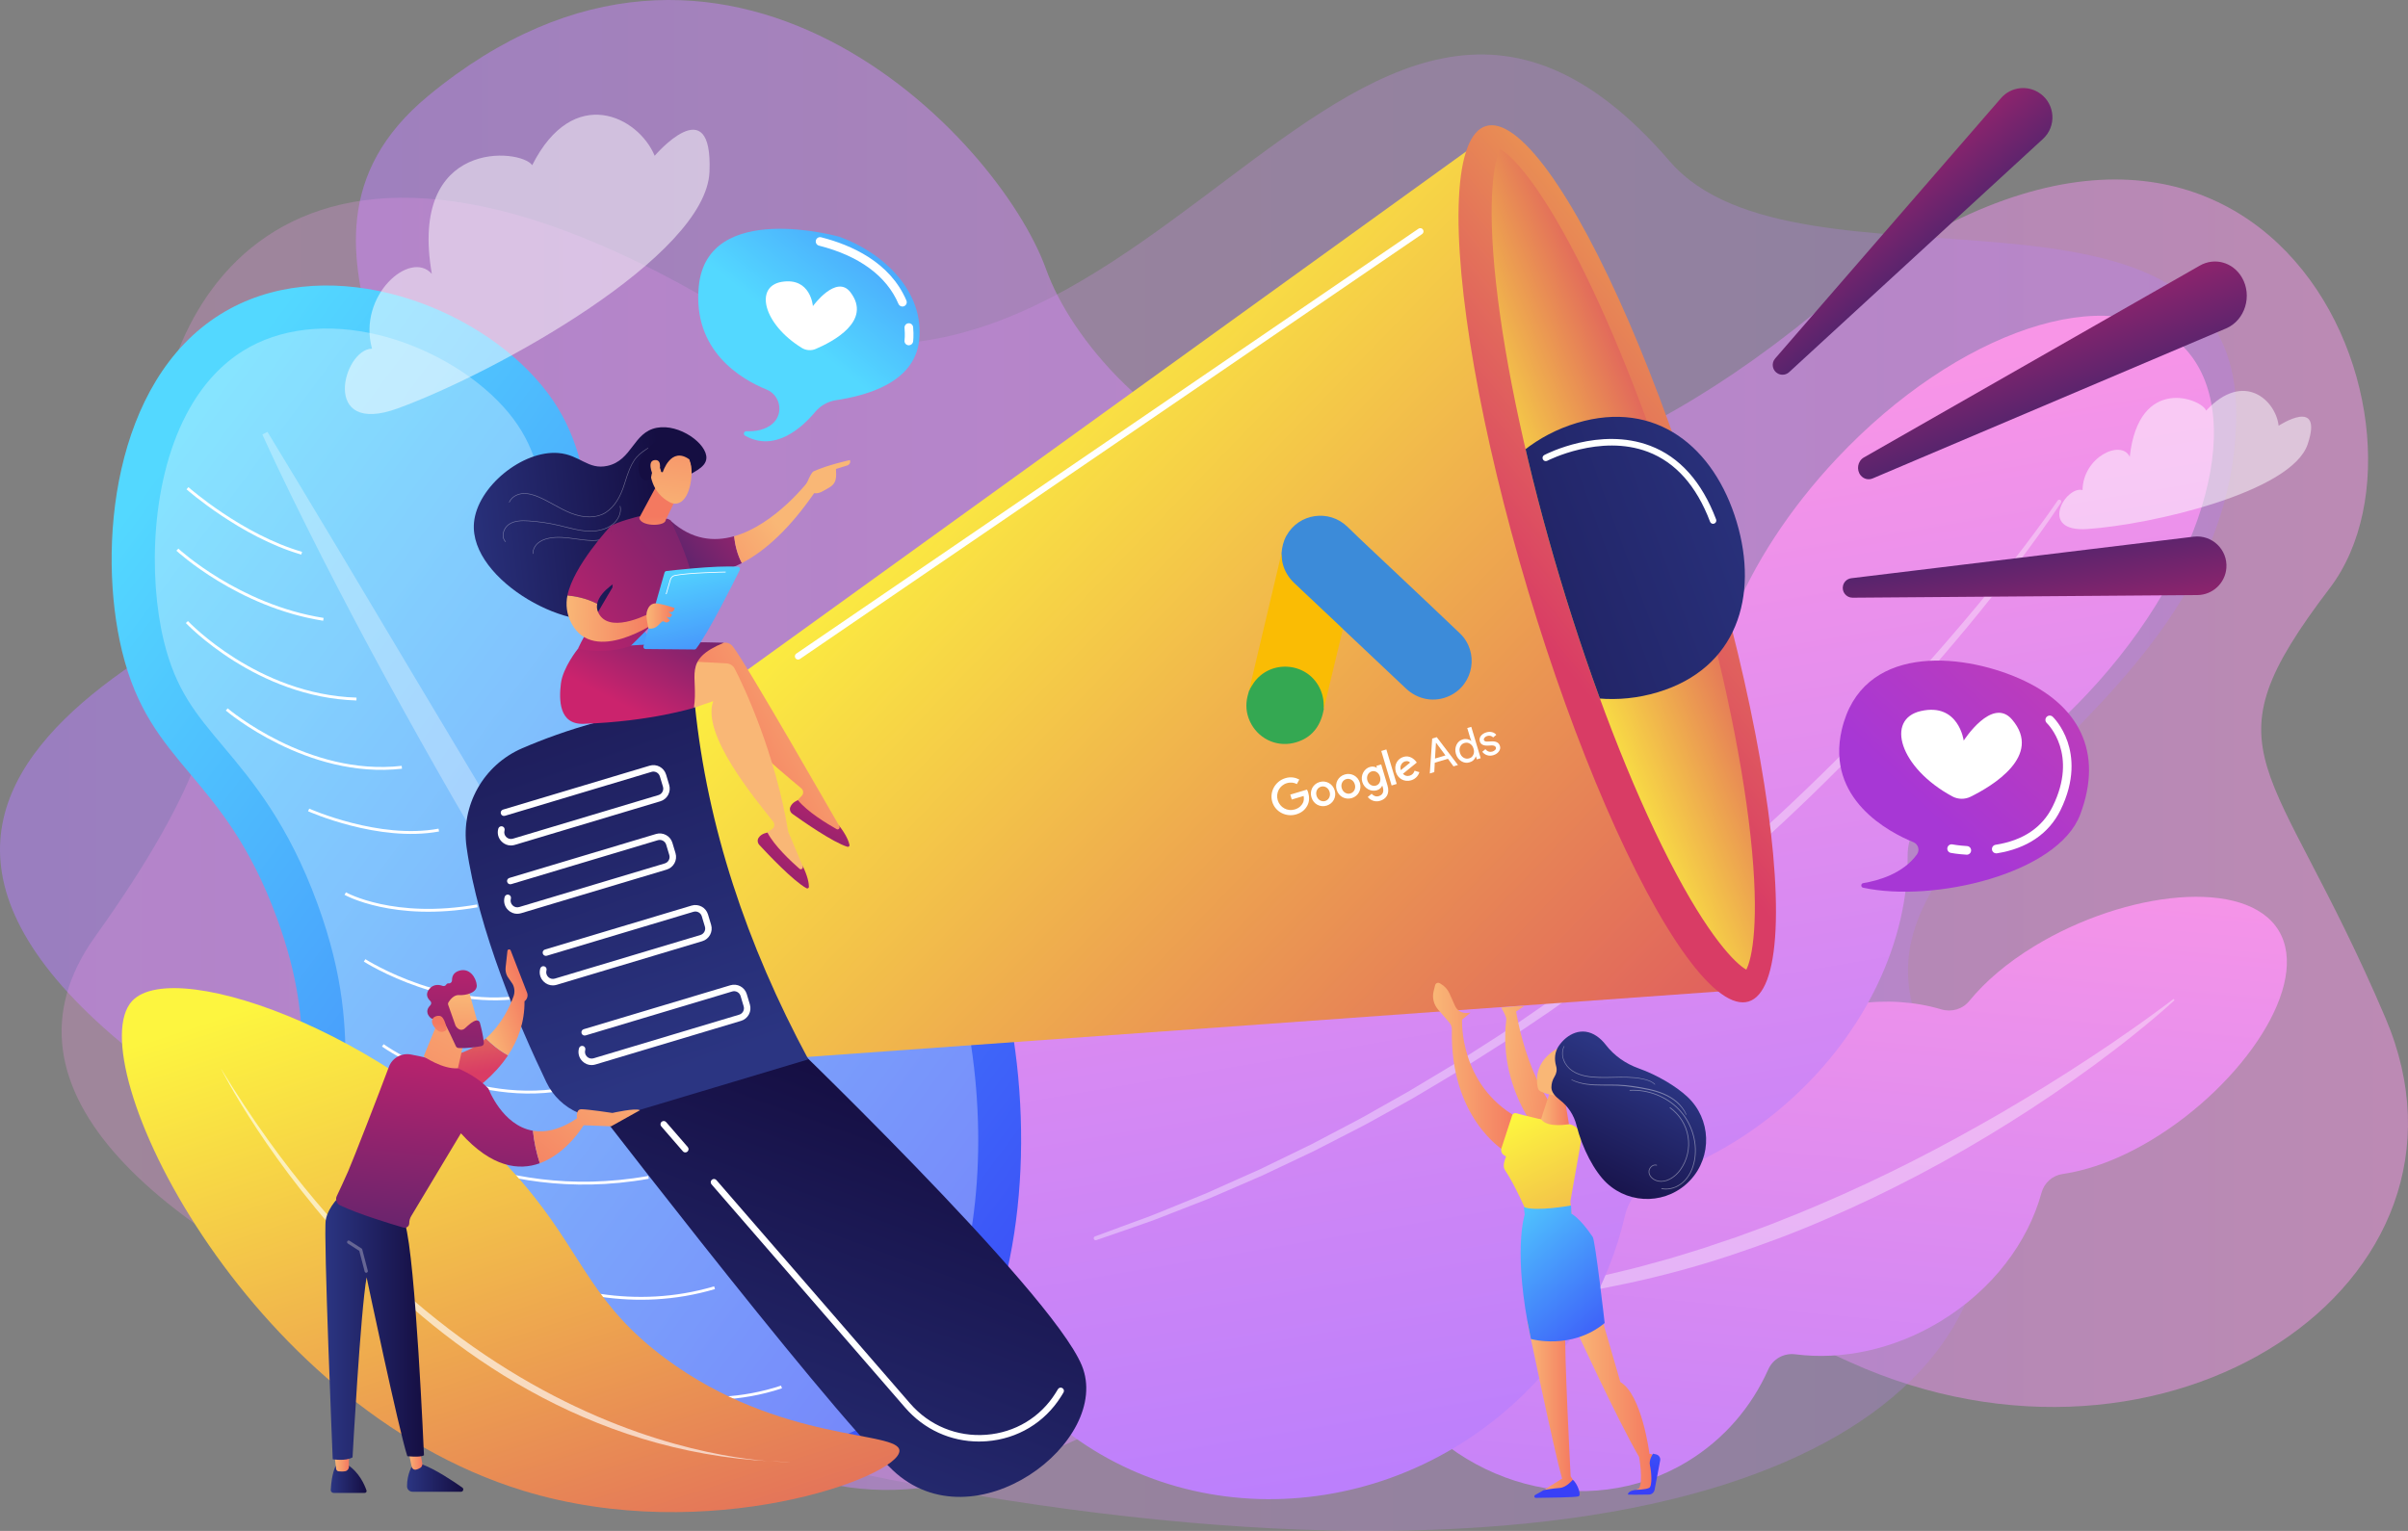 <svg xmlns="http://www.w3.org/2000/svg" xmlns:xlink="http://www.w3.org/1999/xlink" version="1.1" viewBox="0 0 2579.55 1640.5"><rect x="0" y="0" width="2579.55" height="1640.5" fill="#808080" stroke="none"/><defs><style> .cls-1 { fill: #3c8bd9; } .cls-2 { fill: url(#linear-gradient-15); } .cls-3 { fill: url(#linear-gradient-13); } .cls-4 { fill: url(#linear-gradient-28); } .cls-5 { fill: url(#linear-gradient-53); } .cls-6 { fill: url(#linear-gradient-42); } .cls-7 { fill: url(#linear-gradient-46); } .cls-8 { opacity: .39; } .cls-8, .cls-9, .cls-10, .cls-11, .cls-12, .cls-13, .cls-14 { fill: #fff; } .cls-15 { fill: url(#linear-gradient-60); } .cls-9 { opacity: .64; } .cls-16 { fill: url(#linear-gradient-56); } .cls-17 { fill: url(#linear-gradient-43); } .cls-18 { fill: url(#linear-gradient-25); } .cls-19 { fill: url(#linear-gradient-10); } .cls-20 { fill: url(#linear-gradient-12); } .cls-21 { fill: url(#linear-gradient-40); } .cls-22 { fill: url(#linear-gradient-27); } .cls-10 { opacity: .36; } .cls-23 { fill: url(#linear-gradient-37); } .cls-24 { fill: url(#linear-gradient-55); } .cls-25 { fill: url(#linear-gradient-39); } .cls-26 { fill: url(#linear-gradient-52); } .cls-12, .cls-27 { opacity: .5; } .cls-28 { fill: url(#linear-gradient-58); } .cls-29 { fill: url(#linear-gradient-47); } .cls-30 { fill: url(#linear-gradient-26); } .cls-31 { fill: none; } .cls-32 { fill: url(#linear-gradient-4); } .cls-33 { fill: url(#linear-gradient-35); } .cls-34 { fill: url(#linear-gradient-30); } .cls-35 { fill: url(#linear-gradient-44); } .cls-36 { fill: url(#linear-gradient-49); } .cls-37 { fill: url(#linear-gradient-3); } .cls-38 { fill: url(#linear-gradient-34); } .cls-39 { fill: url(#linear-gradient-5); } .cls-40 { fill: #fabc04; } .cls-41 { fill: url(#linear-gradient-38); } .cls-42 { fill: url(#linear-gradient-22); } .cls-43 { fill: url(#linear-gradient-24); } .cls-44 { fill: url(#linear-gradient-54); } .cls-27 { fill: url(#linear-gradient); } .cls-45 { fill: url(#linear-gradient-33); } .cls-46 { fill: url(#linear-gradient-51); } .cls-47 { fill: url(#linear-gradient-8); } .cls-13 { opacity: .3; } .cls-48 { fill: url(#linear-gradient-57); } .cls-49 { fill: url(#linear-gradient-14); } .cls-14 { opacity: .4; } .cls-50 { fill: url(#linear-gradient-29); } .cls-51 { fill: url(#linear-gradient-20); } .cls-52 { fill: url(#linear-gradient-17); } .cls-53 { fill: url(#linear-gradient-50); } .cls-54 { fill: url(#linear-gradient-7); } .cls-55 { fill: url(#linear-gradient-9); } .cls-56 { fill: url(#linear-gradient-59); } .cls-57 { fill: url(#linear-gradient-11); } .cls-58 { fill: #34a852; } .cls-59 { fill: url(#linear-gradient-19); } .cls-60 { fill: url(#linear-gradient-6); } .cls-61 { fill: url(#linear-gradient-36); } .cls-62 { fill: url(#linear-gradient-21); } .cls-63 { fill: url(#linear-gradient-45); } .cls-64 { fill: url(#linear-gradient-48); } .cls-65 { fill: #666694; } .cls-66 { fill: url(#linear-gradient-32); } .cls-67 { fill: url(#linear-gradient-41); } .cls-68 { fill: #e1c025; } .cls-69 { fill: url(#linear-gradient-16); } .cls-70 { fill: url(#linear-gradient-23); } .cls-71 { fill: url(#linear-gradient-31); } .cls-72 { clip-path: url(#clippath); } .cls-73 { fill: url(#linear-gradient-2); opacity: .26; } .cls-74 { fill: url(#linear-gradient-18); } </style><linearGradient id="linear-gradient" x1="0" y1="798.31" x2="2579.55" y2="798.31" gradientUnits="userSpaceOnUse"><stop offset="0" stop-color="#b37cff"></stop><stop offset="1" stop-color="#f895e7"></stop></linearGradient><linearGradient id="linear-gradient-2" x1="-1587.35" y1="849.43" x2="742.19" y2="849.43" gradientTransform="translate(808.2) rotate(-180) scale(1 -1)" xlink:href="#linear-gradient"></linearGradient><linearGradient id="linear-gradient-3" x1="1879.26" y1="1933.13" x2="1978.61" y2="879.23" xlink:href="#linear-gradient"></linearGradient><linearGradient id="linear-gradient-4" x1="1827.22" y1="1685.72" x2="1621.4" y2="465.04" xlink:href="#linear-gradient"></linearGradient><linearGradient id="linear-gradient-5" x1="2831.52" y1="1545.36" x2="2657.5" y2="2963.08" gradientTransform="translate(-2650.13 2303.46) rotate(-60.36)" gradientUnits="userSpaceOnUse"><stop offset="0" stop-color="#53d8ff"></stop><stop offset="1" stop-color="#3840f7"></stop></linearGradient><linearGradient id="linear-gradient-6" x1="937.02" y1="355.23" x2="687.76" y2="42.54" gradientTransform="translate(1786.45) rotate(-180) scale(1 -1)" xlink:href="#linear-gradient-5"></linearGradient><linearGradient id="linear-gradient-7" x1="1681.89" y1="714.21" x2="2055.4" y2="169.72" gradientTransform="translate(495.22 -78.65) rotate(8.14)" gradientUnits="userSpaceOnUse"><stop offset="0" stop-color="#a737d5"></stop><stop offset="1" stop-color="#ef497a"></stop></linearGradient><linearGradient id="linear-gradient-8" x1="1229" y1="1889.2" x2="1586.05" y2="1410.23" gradientTransform="translate(-981.43 258.04) rotate(-16.69)" gradientUnits="userSpaceOnUse"><stop offset="0" stop-color="#2b3582"></stop><stop offset="1" stop-color="#150e42"></stop></linearGradient><linearGradient id="linear-gradient-9" x1="1830.31" y1="730.93" x2="2480.22" y2="1888.43" gradientTransform="translate(-981.43 258.04) rotate(-16.69)" gradientUnits="userSpaceOnUse"><stop offset="0" stop-color="#fdf53f"></stop><stop offset=".66" stop-color="#e57a58"></stop><stop offset="1" stop-color="#d93c65"></stop></linearGradient><linearGradient id="linear-gradient-10" x1="3056.69" y1="879.04" x2="2394.78" y2="1154.84" gradientTransform="translate(-767.73 -506.69)" xlink:href="#linear-gradient-9"></linearGradient><linearGradient id="linear-gradient-11" x1="2389.76" y1="1118.92" x2="2652.41" y2="1095.04" xlink:href="#linear-gradient-9"></linearGradient><clipPath id="clippath"><path class="cls-31" d="M1870.71,1039.04c-11.27-6.2-40.25-34.45-82.66-117.25-40.98-80.02-82.5-187.3-116.91-302.08-34.41-114.78-58.76-227.21-68.55-316.58-10.14-92.48-1.48-132.01,4.52-143.39,11.27,6.2,40.25,34.45,82.66,117.25,40.98,80.02,196.96,152.99,231.37,267.77,34.41,114.78-55.7,261.52-45.9,350.89,10.14,92.48,1.48,132.01-4.52,143.39Z"></path></clipPath><linearGradient id="linear-gradient-12" x1="2721.12" y1="1091.98" x2="2012.8" y2="1132.62" xlink:href="#linear-gradient-8"></linearGradient><linearGradient id="linear-gradient-13" x1="1379.38" y1="1343.6" x2="1353.25" y2="686.11" xlink:href="#linear-gradient-8"></linearGradient><linearGradient id="linear-gradient-14" x1="440.88" y1="1022.4" x2="750.39" y2="1966.81" gradientTransform="matrix(1,0,0,1,0,0)" xlink:href="#linear-gradient-9"></linearGradient><linearGradient id="linear-gradient-15" x1="1687.18" y1="1500.13" x2="1771.38" y2="1500.13" gradientUnits="userSpaceOnUse"><stop offset="0" stop-color="#f9b776"></stop><stop offset="1" stop-color="#f47960"></stop></linearGradient><linearGradient id="linear-gradient-16" x1="1802.91" y1="1311.84" x2="1761.22" y2="1582.87" gradientTransform="matrix(1,0,0,1,0,0)" xlink:href="#linear-gradient-5"></linearGradient><linearGradient id="linear-gradient-17" x1="1714.69" y1="1298.27" x2="1672.99" y2="1569.29" gradientTransform="matrix(1,0,0,1,0,0)" xlink:href="#linear-gradient-5"></linearGradient><linearGradient id="linear-gradient-18" x1="1636.09" y1="1506.39" x2="1684.85" y2="1506.39" xlink:href="#linear-gradient-15"></linearGradient><linearGradient id="linear-gradient-19" x1="1535.12" y1="1142.82" x2="1625.78" y2="1142.82" xlink:href="#linear-gradient-15"></linearGradient><linearGradient id="linear-gradient-20" x1="2521.11" y1="-9665.87" x2="2615.96" y2="-9665.87" gradientTransform="translate(-1853.03 10521.82) rotate(5.61)" xlink:href="#linear-gradient-15"></linearGradient><linearGradient id="linear-gradient-21" x1="1632.39" y1="1194.13" x2="1811.33" y2="1548.55" gradientUnits="userSpaceOnUse"><stop offset="0" stop-color="#fdf53f"></stop><stop offset="1" stop-color="#d93c65"></stop></linearGradient><linearGradient id="linear-gradient-22" x1="1593.05" y1="1286.13" x2="1749.41" y2="1462.47" gradientTransform="matrix(1,0,0,1,0,0)" xlink:href="#linear-gradient-5"></linearGradient><linearGradient id="linear-gradient-23" x1="1650.87" y1="1187.45" x2="1680.71" y2="1187.45" xlink:href="#linear-gradient-15"></linearGradient><linearGradient id="linear-gradient-24" x1="1698.29" y1="1148.9" x2="1915.46" y2="1163.66" xlink:href="#linear-gradient-15"></linearGradient><linearGradient id="linear-gradient-25" x1="1765.05" y1="1145.85" x2="1694.35" y2="1287.26" gradientTransform="matrix(1,0,0,1,0,0)" xlink:href="#linear-gradient-8"></linearGradient><linearGradient id="linear-gradient-26" x1="-646.97" y1="1584.49" x2="-608.54" y2="1584.49" gradientTransform="translate(1001.27)" xlink:href="#linear-gradient-8"></linearGradient><linearGradient id="linear-gradient-27" x1="-643.07" y1="1566.64" x2="-627.49" y2="1566.64" gradientTransform="translate(1001.27)" xlink:href="#linear-gradient-15"></linearGradient><linearGradient id="linear-gradient-28" x1="-565.26" y1="1583.88" x2="-504.97" y2="1583.88" gradientTransform="translate(1001.27)" xlink:href="#linear-gradient-8"></linearGradient><linearGradient id="linear-gradient-29" x1="-564.34" y1="1559.72" x2="-548.84" y2="1559.72" gradientTransform="translate(1001.27)" xlink:href="#linear-gradient-15"></linearGradient><linearGradient id="linear-gradient-30" x1="-652.75" y1="1422.25" x2="-547.1" y2="1422.25" gradientTransform="translate(1001.27)" xlink:href="#linear-gradient-8"></linearGradient><linearGradient id="linear-gradient-31" x1="262.43" y1="1246.86" x2="230.9" y2="1421.19" gradientTransform="translate(-193.52 -117.63) rotate(-18.8)" xlink:href="#linear-gradient-21"></linearGradient><linearGradient id="linear-gradient-32" x1="279.51" y1="1365.98" x2="337.1" y2="1365.98" gradientTransform="translate(-193.52 -117.63) rotate(-18.8)" xlink:href="#linear-gradient-15"></linearGradient><linearGradient id="linear-gradient-33" x1="-513.65" y1="1090.47" x2="-545.17" y2="1389.05" gradientTransform="translate(1001.27)" gradientUnits="userSpaceOnUse"><stop offset="0" stop-color="#cb236d"></stop><stop offset="1" stop-color="#4c246d"></stop></linearGradient><linearGradient id="linear-gradient-34" x1="-330.24" y1="1118.5" x2="-454.69" y2="1273.32" gradientTransform="translate(1001.27)" xlink:href="#linear-gradient-15"></linearGradient><linearGradient id="linear-gradient-35" x1="-306.65" y1="1137.47" x2="-431.1" y2="1292.29" gradientTransform="translate(1001.27)" xlink:href="#linear-gradient-15"></linearGradient><linearGradient id="linear-gradient-36" x1="-470.25" y1="1024.94" x2="-590.77" y2="1246.39" gradientTransform="translate(1001.27)" xlink:href="#linear-gradient-15"></linearGradient><linearGradient id="linear-gradient-37" x1="-900.08" y1="3048.1" x2="-953.35" y2="3118.56" gradientTransform="translate(-529.43 -1943.64) rotate(-35.22)" xlink:href="#linear-gradient-15"></linearGradient><linearGradient id="linear-gradient-38" x1="-380.11" y1="1001.84" x2="-374.16" y2="1221.85" gradientTransform="translate(110.23) rotate(-180) scale(1 -1)" xlink:href="#linear-gradient-33"></linearGradient><linearGradient id="linear-gradient-39" x1="-978.1" y1="3103.9" x2="-935.37" y2="3060.07" gradientTransform="translate(-529.43 -1943.64) rotate(-35.22)" xlink:href="#linear-gradient-15"></linearGradient><linearGradient id="linear-gradient-40" x1="-2899.58" y1="153.44" x2="-2830.78" y2="309.99" gradientTransform="translate(-1614.64 -1027.79) rotate(-150.97) scale(1 -1)" xlink:href="#linear-gradient-33"></linearGradient><linearGradient id="linear-gradient-41" x1="-2907.27" y1="188.09" x2="-2846.05" y2="327.38" gradientTransform="translate(-1614.64 -1027.79) rotate(-150.97) scale(1 -1)" xlink:href="#linear-gradient-15"></linearGradient><linearGradient id="linear-gradient-42" x1="-611.45" y1="1608.98" x2="-792.07" y2="1759.15" gradientTransform="translate(-1099.47 -102.59) rotate(134.23) scale(1 -1)" xlink:href="#linear-gradient-8"></linearGradient><linearGradient id="linear-gradient-43" x1="13761.05" y1="737.57" x2="13603.02" y2="827.78" gradientTransform="translate(-12838.23)" xlink:href="#linear-gradient-15"></linearGradient><linearGradient id="linear-gradient-44" x1="-4929.38" y1="-3513.24" x2="-4941.51" y2="-3327.22" gradientTransform="translate(-5071.5 1805.71) rotate(-153.82) scale(1 -1)" xlink:href="#linear-gradient-33"></linearGradient><linearGradient id="linear-gradient-45" x1="13724.43" y1="768.33" x2="14111.32" y2="526.13" gradientTransform="translate(-12838.23)" xlink:href="#linear-gradient-15"></linearGradient><linearGradient id="linear-gradient-46" x1="-3724.79" y1="-5116.92" x2="-3736.92" y2="-4930.91" gradientTransform="translate(-5206.42 2626.62) rotate(-142.14) scale(1 -1)" xlink:href="#linear-gradient-33"></linearGradient><linearGradient id="linear-gradient-47" x1="665.6" y1="754.65" x2="738.32" y2="615.41" gradientTransform="matrix(1,0,0,1,0,0)" xlink:href="#linear-gradient-33"></linearGradient><linearGradient id="linear-gradient-48" x1="566.91" y1="699.64" x2="840.16" y2="499.73" gradientTransform="matrix(1,0,0,1,0,0)" xlink:href="#linear-gradient-33"></linearGradient><linearGradient id="linear-gradient-49" x1="-8039.74" y1="-27.98" x2="-8032.04" y2="-84.28" gradientTransform="translate(-7310.74 61.79) rotate(-175.89) scale(1 -1)" xlink:href="#linear-gradient-15"></linearGradient><linearGradient id="linear-gradient-50" x1="-9027.95" y1="-2544.56" x2="-8955.49" y2="-2673.52" gradientTransform="translate(-8048.97 -2791.12) rotate(-143.34) scale(1 -1)" xlink:href="#linear-gradient-15"></linearGradient><linearGradient id="linear-gradient-51" x1="-1197.85" y1="-9076.76" x2="-1375.05" y2="-8929.44" gradientTransform="translate(-8048.97 -2791.12) rotate(-143.34) scale(1 -1)" xlink:href="#linear-gradient-8"></linearGradient><linearGradient id="linear-gradient-52" x1="-9012.52" y1="-2535.9" x2="-8940.06" y2="-2664.85" gradientTransform="translate(-8048.97 -2791.12) rotate(-143.34) scale(1 -1)" xlink:href="#linear-gradient-15"></linearGradient><linearGradient id="linear-gradient-53" x1="549.9" y1="676.38" x2="823.15" y2="476.47" gradientTransform="matrix(1,0,0,1,0,0)" xlink:href="#linear-gradient-33"></linearGradient><linearGradient id="linear-gradient-54" x1="11231.23" y1="614.12" x2="11327.59" y2="614.12" gradientTransform="translate(-10618.61 -58.11) rotate(.54)" xlink:href="#linear-gradient-15"></linearGradient><linearGradient id="linear-gradient-55" x1="11069.48" y1="601.49" x2="11122.65" y2="823.03" gradientTransform="translate(-10340.5)" xlink:href="#linear-gradient-5"></linearGradient><linearGradient id="linear-gradient-56" x1="11033.05" y1="660.1" x2="11063.17" y2="660.1" gradientTransform="translate(-10340.5)" xlink:href="#linear-gradient-15"></linearGradient><linearGradient id="linear-gradient-57" x1="-2909.21" y1="200.6" x2="-2840.4" y2="357.15" gradientTransform="translate(-1614.64 -1027.79) rotate(-150.97) scale(1 -1)" xlink:href="#linear-gradient-15"></linearGradient><linearGradient id="linear-gradient-58" x1="2793.15" y1="618.06" x2="2865.22" y2="782.05" gradientTransform="translate(-895.5 362.55) rotate(-16.79)" xlink:href="#linear-gradient-33"></linearGradient><linearGradient id="linear-gradient-59" x1="3277.1" y1="4499.97" x2="3349.16" y2="4663.92" gradientTransform="translate(1875.27 6309.17) rotate(-32.71) scale(1 -1)" xlink:href="#linear-gradient-33"></linearGradient><linearGradient id="linear-gradient-60" x1="1805.36" y1="646.5" x2="1877.43" y2="810.47" gradientTransform="translate(236.14 -667.79) rotate(4.54) scale(1.1 1.18)" xlink:href="#linear-gradient-33"></linearGradient></defs><!-- Generator: Adobe Illustrator 28.7.4, SVG Export Plug-In . SVG Version: 1.2.0 Build 166) --><g><g id="Illustration"><path class="cls-27" d="M458.7,102.73c-200.09,165.37,67.38,377.63-71.18,470.29-138.57,92.66-712.45,273.38-134.53,631.91,577.92,358.52,591.48,511.87,1004.04,284.86,412.56-227.01,385.23-183.59,724.74-30.13,339.51,153.47,694.35-85.3,573.71-368.67-120.65-283.37-197.47-279.84-59.7-460.8,137.77-180.97-77.68-681.74-551.91-294.74-474.23,387.01-771.07,98.07-823.14-46.66-52.07-144.74-345.81-447.4-662.02-186.06Z"></path><path class="cls-73" d="M1788.71,172.81c136.85,159,611.79-17.64,606.79,275.52-5.85,343.26-472.62,444.25-321.48,685.51,151.14,241.26-15.76,511.68-623.12,506.59-607.36-5.09-1584.42-307.88-1349.03-636.74,235.39-328.86,78.56-345.73,67.07-491.07-11.48-145.34,107.6-464.15,578-198.28,470.39,265.86,695.21-544.16,1041.76-141.52Z"></path><g><path class="cls-37" d="M2078.52,1416.01c56.07-33.98,93.95-84.88,108.42-137.84,2.93-10.71,11.66-18.5,22.45-20.1,29.48-4.36,62.11-16.33,96.23-37.01,97.39-59.02,170.11-166.59,135.39-223.89-34.72-57.3-163.73-42.63-261.13,16.38-29.85,18.08-53.25,38.24-70.37,59.14-7.21,8.8-18.87,12.22-30.04,8.9-56.48-16.81-125.22-8.2-186.18,28.74-21.38,12.96-40.11,28.37-55.91,45.43-9.42,10.17-24.77,11.87-36.84,3.93-73.15-48.1-167.4-54.44-243.91-8.32-108.51,65.42-139.95,215.33-69.08,329.08,70.01,112.36,212.54,150.84,319.9,85.78,39.58-23.98,68.89-58.72,86.77-98.73,5.07-11.35,16.69-17.83,29.07-16.24,49.56,6.38,105.04-4.83,155.24-35.25Z"></path><path class="cls-10" d="M2329.45,1071.79c-13.59,12.5-27.77,24.27-42.12,35.83-14.32,11.6-29.04,22.69-43.84,33.66-29.74,21.75-60.2,42.55-91.5,62.04-62.47,39.16-127.86,73.84-195.79,103.04-33.86,14.83-68.63,27.65-103.78,39.33-35.18,11.62-71.06,21.31-107.38,29.16-9.11,1.86-18.19,3.81-27.31,5.6l-27.53,4.63c-9.15,1.64-18.44,2.61-27.69,3.76l-13.87,1.69-6.93.84-6.98.56-27.91,2.07c-4.64.43-9.33.45-13.99.61l-14.01.38-14,.33c-4.67.09-9.36-.16-14.03-.22l-28.04-.85-.06-1.7,27.82-1.57c4.63-.27,9.27-.35,13.88-.78l13.83-1.32,13.81-1.27c4.6-.44,9.22-.73,13.78-1.43l27.44-3.66,6.86-.88,6.81-1.16,13.62-2.31c9.07-1.57,18.17-2.94,27.13-4.99l27-5.51c8.94-2.07,17.85-4.3,26.77-6.45,4.45-1.11,8.93-2.1,13.35-3.3l13.26-3.65,13.26-3.61c4.42-1.2,8.85-2.37,13.21-3.78l26.25-8.09c4.39-1.29,8.7-2.83,13.04-4.3l13-4.4,13.02-4.35,12.89-4.71c8.57-3.2,17.21-6.21,25.72-9.56l25.49-10.16c8.49-3.4,16.87-7.06,25.31-10.57,33.66-14.31,66.77-29.88,99.4-46.41,32.63-16.55,64.69-34.2,96.37-52.55,31.59-18.5,62.78-37.73,93.36-57.94,7.7-4.98,15.25-10.16,22.88-15.26l22.62-15.65c3.77-2.61,7.51-5.26,11.24-7.94,3.74-2.65,7.45-5.35,11.16-8.06,7.45-5.36,14.81-10.87,22.08-16.45l1.1,1.32Z"></path></g><g><path class="cls-32" d="M1740.73,1302.74c4.51-19.45,18.62-35.39,37.56-41.71,48.17-16.08,95.72-43.21,138.2-81.14,83.55-74.58,127.88-173.35,127.06-262.89-.21-22.52,12.34-43.1,32.61-52.92,53.69-26,109.46-67.01,159.82-120.56,129.24-137.42,173.97-305.29,99.89-374.96-74.07-69.67-238.89-14.74-368.14,122.67-51.37,54.62-89.38,114.05-111.89,170.22-8.6,21.47-28.9,35.77-52.01,36.71-77.1,3.13-160.12,36.31-229.6,98.33-19.46,17.37-36.79,36.06-51.92,55.64-13.25,17.15-35.05,25.38-56.35,21.35-111.46-21.06-233.76,9.78-327.87,93.79-156.59,139.78-175.82,373.75-42.96,522.59,132.86,148.84,367.51,156.18,524.09,16.4,63.21-56.42,104.02-128.2,121.49-203.53Z"></path><path class="cls-10" d="M2207.81,538.71c-15.17,23.06-31.42,45.3-48.05,67.27-16.65,21.94-33.74,43.56-51.32,64.76-35.13,42.45-71.88,83.54-110,123.33-38.09,39.82-77.77,78.12-118.73,115-5.12,4.61-10.15,9.32-15.35,13.84l-15.59,13.57c-10.39,9.05-20.74,18.15-31.41,26.87l-15.89,13.22c-5.32,4.38-10.53,8.9-15.97,13.12l-32.37,25.72c-5.35,4.35-10.94,8.38-16.41,12.58l-16.49,12.46c-5.52,4.12-10.98,8.33-16.56,12.38l-16.83,12.01-16.83,12.01-8.41,6c-2.82,1.99-5.7,3.87-8.55,5.81l-34.27,23.13c-5.66,3.93-11.56,7.51-17.35,11.24l-17.44,11.1-17.44,11.09c-5.86,3.62-11.82,7.09-17.72,10.64l-35.52,21.16-36.15,20.07c-6.05,3.29-12,6.77-18.14,9.91l-18.39,9.45-18.38,9.45-9.19,4.72-4.59,2.36-4.66,2.23-37.35,17.71-9.34,4.43-4.67,2.21-4.74,2.06-18.96,8.23-18.97,8.19-9.49,4.09c-3.16,1.37-6.32,2.74-9.55,3.95l-38.5,15.03c-6.43,2.46-12.8,5.1-19.28,7.42l-19.5,6.82-39.03,13.54c-1.1.38-2.3-.2-2.68-1.3-.38-1.09.19-2.27,1.26-2.67l.07-.03,38.66-14.28,19.34-7.09c6.42-2.42,12.74-5.14,19.11-7.69l38.14-15.55c3.2-1.25,6.33-2.66,9.45-4.08l9.4-4.21,18.8-8.41,18.81-8.37,4.7-2.1,4.63-2.25,9.26-4.5,37.04-17.98,4.62-2.26,4.56-2.39,9.11-4.79,18.22-9.58,18.22-9.58c6.08-3.19,11.98-6.7,17.97-10.04l35.86-20.22,35.31-21.17c5.87-3.55,11.79-7.02,17.61-10.65l17.34-11.1,17.34-11.1c5.76-3.73,11.61-7.31,17.24-11.24,45.75-30.35,90.06-62.79,133.62-96.2,86.71-67.36,168.49-141.01,245.22-219.59,38.34-39.32,75.23-80.06,110.7-121.99,17.81-20.9,35.13-42.23,52.02-63.88,4.24-5.4,8.44-10.83,12.57-16.32,4.18-5.45,8.29-10.94,12.37-16.47,8.19-11.01,16.27-22.13,23.97-33.46h0c.65-.97,1.97-1.22,2.93-.57.95.65,1.21,1.94.58,2.9Z"></path></g><g><path class="cls-39" d="M961.37,1560.11c-182.81,122.75-555.78-70.76-624.68-305.99-26.99-92.15,7.05-141.64-40.02-270.29-57.11-156.09-135.61-160.82-166-286.29-26.73-110.36-10.12-288.88,105.45-360.76,107.98-67.16,261.17-15.63,337.15,68.11,79.87,88.02,34.18,167.26,116.31,270.39,81.21,101.98,167.9,77.27,252.89,143.92,187.11,146.7,209.22,613.11,18.88,740.91Z"></path><path class="cls-13" d="M995.91,1453.88c-16.85,29.61-37.11,52.49-60.21,68-57.9,38.88-148.74,40.32-249.22,3.96-146.35-52.97-272.01-170.03-305.59-284.66-9.82-33.52-10.09-60.82-10.41-92.43-.47-46.86-1-99.98-30.55-180.73-31.24-85.39-69.76-131.23-100.7-168.07-29.66-35.3-51.08-60.8-63.78-113.24-16.4-67.72-14.68-174.65,27.86-249.39,15.12-26.57,34.35-47.24,57.16-61.42,38.99-24.25,90.6-30.25,145.33-16.9,51.19,12.49,101.06,41.22,133.39,76.85,31.54,34.76,38.08,67.13,46.36,108.12,9.46,46.84,20.19,99.93,68.04,160.01,55.85,70.14,115.26,89.93,167.67,107.39,34.16,11.38,63.67,21.21,92.83,44.08,63.68,49.93,111.45,153.07,127.79,275.91,16.32,122.7-.86,243.27-45.96,322.52Z"></path><path class="cls-13" d="M286.5,462.76c50.75,83.46,100.72,167.23,150.56,251.01l75.04,125.47,37.59,62.66c12.65,20.81,25.37,41.58,37.86,62.49,12.44,20.94,25.37,41.57,38.13,62.3l19.19,31.07c6.27,10.44,12.81,20.7,19.25,31.03l38.75,61.9c13.3,20.37,26.25,40.98,39.39,61.47,53.01,81.66,107.08,162.56,164.43,241.52l-4.75,3.89c-16.15-18.34-32.11-36.9-48.02-55.53-8.14-9.18-15.53-18.92-23.14-28.49l-22.76-28.81-11.34-14.45c-3.77-4.82-7.54-9.65-11.12-14.61l-21.79-29.53c-14.53-19.69-29.12-39.37-42.91-59.56-13.92-20.11-28.04-40.1-41.8-60.33l-40.4-61.24c-6.71-10.23-13.55-20.37-20.05-30.72l-19.51-31.05c-12.98-20.72-26.13-41.33-38.78-62.25-51.45-83.15-99.81-168.14-146.74-253.85-23.47-42.86-46.2-86.12-68.42-129.64-22.05-43.62-43.89-87.32-64.09-131.9l5.43-2.86Z"></path><path class="cls-11" d="M322.74,594.29c-64.72-18.72-122.36-69.44-122.94-69.95l2.04-2.3c.57.51,57.71,50.78,121.75,69.3l-.85,2.95Z"></path><path class="cls-11" d="M346.17,665.18c-91.6-14.44-156.55-74.44-157.2-75.04l2.1-2.24c.64.6,64.94,59.96,155.58,74.25l-.48,3.03Z"></path><path class="cls-11" d="M381.81,750.61c-107.21-3.28-181.98-82.19-182.72-82.98l2.25-2.09c.74.79,74.67,78.77,180.57,82.01l-.09,3.07Z"></path><path class="cls-11" d="M430.62,823.73c-101.47,11.62-187.88-61.6-188.73-62.34l2-2.33c.85.73,86.27,73.07,186.39,61.61l.35,3.05Z"></path><path class="cls-11" d="M470.33,891.01c-64.7,11.99-139.58-21.37-140.33-21.71l1.26-2.8c.74.34,74.77,33.3,138.51,21.49l.56,3.02Z"></path><path class="cls-11" d="M511.57,972.24c-90.27,15.91-141.99-13.07-142.51-13.37l1.53-2.66c.5.29,51.35,28.71,140.44,13l.53,3.03Z"></path><path class="cls-11" d="M575.94,1066.18c-92.12,24.11-185.26-35.15-186.19-35.75l1.67-2.58c.92.59,92.95,59.13,183.74,35.36l.78,2.97Z"></path><path class="cls-11" d="M624.78,1163.82c-110.95,31.88-214.55-41.63-215.58-42.38l1.8-2.49c1.02.74,103.44,73.38,212.93,41.92l.85,2.95Z"></path><path class="cls-11" d="M694.94,1263.15c-170.17,30.34-283.12-60-284.24-60.92l1.94-2.38c1.11.91,113.03,90.36,281.77,60.28l.54,3.02Z"></path><path class="cls-11" d="M765.88,1381.37c-172.08,50.81-319.03-84.24-320.49-85.61l2.1-2.24c1.45,1.36,147.15,135.22,317.53,84.91l.87,2.94Z"></path><path class="cls-11" d="M837.66,1487.71c-88.86,29.36-174.57.99-230.83-27.98-60.87-31.35-101.34-70.16-101.74-70.54l2.13-2.21c1.59,1.54,161.3,153.4,329.48,97.82l.96,2.91Z"></path></g><g><path class="cls-60" d="M899.15,253.71c46.54,16.67,91.68,58.39,85.4,111.66-5.35,45.3-57.32,58.67-88.85,63.44-8.79,1.33-16.79,5.84-22.49,12.66-13.66,16.33-42.91,43.54-75.02,25.42-2.34-1.32-1.29-4.91,1.39-4.8,8.53.34,20.65-.89,28.89-8.91,11.23-10.92,7.16-29.88-7.35-35.78-27.46-11.17-79.28-41.59-72.57-110.52,9.07-93.22,150.6-53.17,150.6-53.17Z"></path><path class="cls-11" d="M870.81,328.06s-2.29-31.17-33.36-26.02c-29.43,4.88-20.01,45.15,21.46,70.77,4.5,2.78,10.06,3.19,14.93,1.12,18.21-7.74,60.61-29.91,37.22-60.7-15.1-19.88-40.25,14.83-40.25,14.83Z"></path><path class="cls-11" d="M966.73,328.47c-1.8,0-3.51-1.06-4.26-2.82-12.72-29.94-42.15-51.52-85.12-62.42-2.48-.63-3.97-3.14-3.35-5.62.63-2.48,3.15-3.97,5.62-3.35,31.99,8.12,73.81,26.46,91.36,67.77,1,2.35-.1,5.07-2.45,6.07-.59.25-1.2.37-1.81.37Z"></path><path class="cls-11" d="M973.55,370c-.22,0-.45-.02-.67-.05-2.52-.37-4.27-2.71-3.91-5.24h0c0-.05.72-5.28,0-13.28-.23-2.55,1.64-4.8,4.19-5.03,2.55-.21,4.8,1.64,5.03,4.19.84,9.19-.01,15.2-.05,15.45-.34,2.3-2.31,3.96-4.57,3.96Z"></path></g><g><path class="cls-54" d="M1995.98,946.34c15.91-2.62,42.47-10.01,57.54-30.77,3.3-4.55,1.35-11-3.86-13.13-25.79-10.54-94.07-45.96-76.64-120.58,21.37-91.5,126.22-82.81,189.91-54.89,63.7,27.91,90.83,78.22,65.53,145.73-23.85,63.66-157.19,94.86-232.58,78.56-2.71-.59-2.64-4.46.1-4.91Z"></path><path class="cls-11" d="M2106.91,915.86c-.09,0-.18,0-.27,0-10.08-.59-16.63-1.89-16.9-1.94-2.5-.5-4.13-2.94-3.62-5.44.5-2.51,2.95-4.12,5.44-3.63.06.01,6.25,1.23,15.62,1.78,2.55.15,4.5,2.34,4.35,4.89-.14,2.46-2.18,4.36-4.61,4.36Z"></path><path class="cls-11" d="M2138.47,914.46c-2.24,0-4.21-1.63-4.56-3.91-.4-2.53,1.33-4.89,3.85-5.29,29.43-4.62,50.02-18.46,61.18-41.14,27.53-55.9-4.97-88.01-6.37-89.35-1.84-1.77-1.91-4.69-.15-6.54,1.76-1.84,4.68-1.92,6.53-.17.41.39,10.1,9.7,15.92,26.78,5.32,15.61,8.31,41.01-7.62,73.36-12.4,25.17-35.93,41.15-68.05,46.19-.24.04-.48.06-.72.06Z"></path><path class="cls-11" d="M2103.61,793.61s-5.37-40.82-45.84-31.69c-38.34,8.64-22.9,60.89,33.57,91.46,6.12,3.31,13.48,3.43,19.72.34,23.36-11.56,77.45-43.93,44.36-82.65-21.37-25.01-51.81,22.54-51.81,22.54Z"></path></g><g><path class="cls-47" d="M600.87,1138.49s280.27,365.87,355.46,436.92c87.28,82.47,235.89-31.3,202.54-112.22-33.35-80.92-332.59-367.02-332.59-367.02l-225.41,42.32Z"></path><polygon class="cls-55" points="722.21 774.39 1593.92 145.46 1857.34 1061.29 801.98 1137.12 722.21 774.39"></polygon><ellipse class="cls-19" cx="1732.45" cy="604.22" rx="99.78" ry="489.71" transform="translate(-100.54 522.94) rotate(-16.69)"></ellipse><path class="cls-57" d="M1870.71,1039.04c-11.27-6.2-40.25-34.45-82.66-117.25-40.98-80.02-82.5-187.3-116.91-302.08-34.41-114.78-58.76-227.21-68.55-316.58-10.14-92.48-1.48-132.01,4.52-143.39,11.27,6.2,40.25,34.45,82.66,117.25,40.98,80.02,82.5,187.3,116.91,302.08,34.41,114.78,58.76,227.21,68.55,316.58,10.14,92.48,1.48,132.01-4.52,143.39Z"></path><g class="cls-72"><path class="cls-20" d="M1860.37,559.18c23.89,79.7.33,157.18-84.65,182.66-84.98,25.48-173.24-18.48-197.13-98.19-23.89-79.7,25.63-164.97,110.6-190.44,84.98-25.48,147.28,26.26,171.18,105.97Z"></path></g><path class="cls-3" d="M559.42,801.81c44.17-19.03,109.22-40.62,185.05-45.64,13.23,129.12,54.92,255.34,121.46,379.03l-200.13,60c-31.91,9.57-66.06-5.45-80.49-35.48-28.91-60.18-72.94-162.71-85.5-251.88-6.31-44.75,18.1-88.14,59.61-106.02Z"></path><path class="cls-11" d="M547.3,906c-3.65,0-7.15-1.43-9.86-4.12-3.73-3.7-5.09-8.93-3.62-13.98.54-1.84,2.46-2.91,4.3-2.36,1.84.54,2.9,2.46,2.36,4.3-.75,2.57-.06,5.23,1.84,7.11,1.9,1.88,4.56,2.55,7.13,1.78l155.92-46.74c1.84-.55,3.35-1.79,4.26-3.48.91-1.69,1.11-3.64.56-5.47l-3.33-11.09c-1.14-3.8-5.16-5.96-8.95-4.82l-157.08,47.09c-1.84.55-3.77-.49-4.32-2.33-.55-1.83.49-3.77,2.33-4.32l157.08-47.09c7.47-2.25,15.35,2.02,17.59,9.48l3.33,11.09c1.08,3.61.69,7.43-1.1,10.76-1.79,3.32-4.77,5.75-8.38,6.83l-155.92,46.74c-1.38.41-2.77.62-4.14.62Z"></path><path class="cls-11" d="M554.1,979.22c-3.65,0-7.15-1.43-9.87-4.12-3.73-3.7-5.09-8.93-3.62-13.98.54-1.84,2.46-2.91,4.3-2.36,1.84.54,2.9,2.46,2.36,4.3-.75,2.57-.06,5.23,1.84,7.11,1.9,1.89,4.57,2.56,7.13,1.78l155.92-46.74c3.8-1.14,5.96-5.15,4.82-8.95l-3.33-11.09c-.55-1.84-1.79-3.35-3.48-4.27-1.69-.91-3.64-1.11-5.47-.56l-157.08,47.09c-1.83.55-3.77-.49-4.32-2.33-.55-1.84.49-3.77,2.33-4.32l157.08-47.09c3.61-1.09,7.43-.7,10.76,1.09,3.32,1.79,5.75,4.77,6.83,8.38l3.33,11.09c2.24,7.46-2.02,15.35-9.48,17.59l-155.92,46.74c-1.38.41-2.77.61-4.14.61Z"></path><path class="cls-11" d="M854.96,706.77c-1.11,0-2.2-.53-2.87-1.51-1.08-1.58-.67-3.74.91-4.82l666.52-455.35c1.58-1.08,3.74-.68,4.82.91,1.08,1.58.67,3.74-.91,4.82l-666.52,455.35c-.6.41-1.28.61-1.95.61Z"></path><path class="cls-11" d="M767.53,777.37c-1.01,0-2.02-.44-2.7-1.29-1.2-1.49-.97-3.68.52-4.88l33.27-26.87c1.49-1.2,3.68-.97,4.88.52,1.2,1.49.97,3.68-.52,4.88l-33.27,26.87c-.64.52-1.41.77-2.18.77Z"></path><path class="cls-11" d="M592.24,1055.93c-3.65,0-7.15-1.43-9.87-4.12-3.73-3.7-5.09-8.93-3.62-13.98.54-1.84,2.47-2.9,4.3-2.36,1.84.54,2.9,2.46,2.36,4.3-.75,2.57-.06,5.23,1.84,7.11,1.9,1.89,4.56,2.55,7.13,1.78l155.92-46.74c3.8-1.14,5.96-5.16,4.82-8.95l-3.33-11.09c-1.14-3.8-5.16-5.96-8.95-4.82l-157.08,47.09c-1.84.54-3.77-.49-4.32-2.33-.55-1.83.49-3.77,2.33-4.32l157.08-47.09c7.47-2.24,15.35,2.02,17.59,9.48l3.33,11.09c2.24,7.46-2.02,15.36-9.48,17.59l-155.92,46.74c-1.38.41-2.77.62-4.14.62Z"></path><path class="cls-11" d="M633.75,1141.32c-3.65,0-7.15-1.43-9.86-4.12-3.73-3.7-5.09-8.93-3.62-13.98.54-1.84,2.46-2.9,4.3-2.36,1.84.54,2.9,2.46,2.36,4.3-.75,2.57-.06,5.23,1.84,7.11,1.9,1.88,4.57,2.55,7.13,1.78l155.92-46.74c1.84-.55,3.35-1.79,4.26-3.48.91-1.69,1.11-3.64.56-5.47l-3.33-11.09c-.55-1.84-1.79-3.35-3.48-4.27-1.69-.91-3.63-1.11-5.47-.56l-157.08,47.09c-1.83.54-3.77-.49-4.32-2.33-.55-1.84.49-3.77,2.33-4.32l157.08-47.09c3.62-1.09,7.44-.7,10.76,1.09,3.32,1.79,5.75,4.77,6.83,8.38l3.33,11.09c1.08,3.61.69,7.43-1.1,10.76-1.79,3.32-4.77,5.75-8.38,6.83l-155.92,46.74c-1.38.41-2.77.62-4.14.62Z"></path><path class="cls-11" d="M1048.82,1544.72c-30.45,0-58.9-12.93-79.08-36.2l-207.54-239.41c-1.26-1.45-1.1-3.64.35-4.9,1.45-1.26,3.64-1.1,4.89.35l207.54,239.41c20.55,23.7,50.29,35.94,81.62,33.5,30.79-2.37,57.8-18.62,74.1-44.58.87-1.38,1.74-2.8,2.6-4.25.98-1.65,3.12-2.18,4.76-1.2,1.64.99,2.18,3.12,1.19,4.76-.89,1.49-1.78,2.95-2.68,4.37-17.48,27.84-46.44,45.27-79.45,47.81-2.79.21-5.57.32-8.32.32Z"></path><path class="cls-11" d="M734.14,1234.91c-.97,0-1.94-.4-2.62-1.2l-23.15-26.71c-1.26-1.45-1.1-3.64.35-4.9,1.45-1.25,3.64-1.1,4.89.35l23.15,26.71c1.26,1.45,1.1,3.64-.35,4.9-.66.57-1.47.85-2.27.85Z"></path><path class="cls-11" d="M1835.14,561.31c-1.4,0-2.72-.85-3.25-2.24-14.55-38.42-36.96-63.62-66.59-74.89-51.19-19.47-107.24,9.29-107.8,9.58-1.7.89-3.8.23-4.68-1.47-.89-1.7-.23-3.8,1.47-4.68,2.4-1.26,59.4-30.49,113.48-9.92,31.57,12.01,55.32,38.56,70.61,78.92.68,1.79-.22,3.8-2.02,4.47-.4.15-.82.23-1.23.23Z"></path></g><g><path class="cls-49" d="M141.54,1072.64c46.56-50.22,296.45,40.72,430.46,209.5,53.26,67.08,64.96,117.15,140.62,173.42,123.06,91.52,250.67,77.02,250.88,99.03.27,27.94-204.74,103.4-402.73,42.91-299.63-91.54-477.4-462.14-419.24-524.87Z"></path><path class="cls-9" d="M236.56,1144.83s206.7,414.29,609.63,421.8c0,0-347.36,10.21-609.63-421.8Z"></path></g><g><path class="cls-2" d="M1687.18,1422.4s45.04,98.16,68.67,138.82c0,0,4.69,25.58,0,33.63l-4,1.78,18.67-.56s1.66-34.41.36-36.33c-1.3-1.92-3.89-1.8-3.89-1.8,0,0-8-63.41-31.19-76.95l-22.47-77.38-26.17,18.78Z"></path><path class="cls-69" d="M1743.88,1601.45c-.03.45,14.58.24,22.51.1,2.93-.05,5.43-2.11,6.05-4.98l5.99-31.48c.57-2.99-1.33-5.9-4.3-6.58l-3.34-.76s-4.77,6.54-3.27,12.71c1.5,6.16,2.84,22.12-.96,23.98-3.8,1.86-14.71,2.18-14.71,2.18,0,0-7.72.77-7.97,4.82Z"></path><path class="cls-52" d="M1644.49,1602.03c-1.48.84-.87,3.1.83,3.08,13.28-.13,43.02-.55,45.67-1.65,3.41-1.42-1.24-13.68-6.14-17.83l-27.06,8.83-13.3,7.58Z"></path><path class="cls-74" d="M1636.09,1416.14s29.11,140.8,37.34,168.27l-19.48,12.22s9.76-1.66,17-2.18c7.24-.52,13.9-8.83,13.9-8.83l-2.33-3.72s-7.3-140.04-5.52-155.94l-40.9-9.82Z"></path><path class="cls-59" d="M1566.25,1092.6s-3.81,69.57,59.53,105.12l-15.25,34.78s-57.34-34.69-55.22-129.28c.06-2.71-.92-5.35-2.69-7.41l-12.19-14.14c-4.64-5.39-6.38-12.69-4.65-19.59l1.6-6.41c.54-2.15,2.98-3.18,4.9-2.07l1.27.74c4.06,2.36,7.27,5.93,9.19,10.21l5.98,13.38c2.24,5,7.39,8.03,12.84,7.56l3.7-.32-9.01,7.44Z"></path><path class="cls-51" d="M1624.15,1083.89s13.57,93.05,66.09,129.71l-29.81,14.98s-56.83-53.49-46.8-136.33c.29-2.38-4.15-10.58-5.52-12.54,0,0,16.5-1.68,21.32-1.62l3.27.04-8.55,5.75Z"></path><path class="cls-62" d="M1624.19,1192.9c8.81,2.44,34.21,9.15,56.12,11.67,8.84,1.02,14.94,9.35,13.39,18.11l-11.45,64.61,1.15,13.33-47.23-.21s-13.3-30.88-23.79-46.28c-3.03-4.45-.77-9.75.94-14.85l-2.36-1.57c-2.4-1.6-3.44-4.6-2.55-7.34l11.5-35.19c.6-1.77,2.47-2.77,4.27-2.27Z"></path><path class="cls-42" d="M1632.39,1293.43l.93,8.08s-13.35,39.97,6.67,133.34c0,0,43.36,12.28,79-17.11,0,0-10.05-88.12-12.8-92.23-13.68-20.45-22.79-24.89-22.79-24.89l-.41-8.83s-38.12,6.89-50.61,1.64Z"></path><path class="cls-70" d="M1650.88,1199.49c-.17-.22,9.86-30.27,9.86-30.27l14.36,1.3,5.61,34.09s-22.51,4.54-29.83-5.12Z"></path><path class="cls-43" d="M1671.66,1121.83c-.96.6-30.69,12.88-24.3,43.75.38,1.82,1.59,3.37,3.3,4.13,4.36,1.95,13.76,5.28,24.99,4.14,15.58-1.58,25.78-28.76,25.35-36.67-.43-7.91-19.84-21.26-29.33-15.34Z"></path><path class="cls-18" d="M1807.54,1175.23c-11.85-11.04-31.82-23.14-52.2-30.41-13.91-4.96-26.2-13.56-35.22-25.26-2.77-3.59-5.97-6.75-9.48-9.16-15.92-10.96-32.01-2.37-40.77,10.35-4.33,6.3-5.09,14.18-2.83,21.86,1.12,3.79.29,7.86-1.82,11.21-2.08,3.31-3.28,7.23-3.28,11.43,0,5.08,4.17,9.75,9.01,13.42,8.92,6.77,15.16,16.37,17.87,27.23,6.14,24.66,19.2,49.56,32.48,61.93,25.57,23.81,65.61,22.39,89.42-3.19,23.81-25.57,22.39-65.61-3.19-89.42Z"></path><path class="cls-14" d="M1675.81,1121.37c-2.33,4.44-2.19,9.84-.42,14.47,1.78,4.68,5.07,8.71,9.27,11.43,4.17,2.78,9.01,4.43,13.92,5.42,4.93,1.01,9.98,1.3,15.02,1.46,10.09.27,20.21-.47,30.35-.12,5.07.17,10.14.64,15.12,1.67,4.92.98,10.09,2.43,13.87,6.05.12.11.12.29,0,.41-.11.12-.3.12-.41,0-3.64-3.47-8.7-4.89-13.59-5.84-4.94-.99-9.98-1.45-15.02-1.6-10.09-.32-20.2.46-30.35.23-5.07-.12-10.16-.45-15.15-1.49-4.97-1.03-9.9-2.73-14.16-5.6-4.28-2.81-7.68-6.99-9.47-11.8-1.8-4.77-1.93-10.37.52-14.97.07-.14.25-.19.39-.12.14.07.19.25.12.39Z"></path><path class="cls-14" d="M1683.76,1156.84c10.09,4.85,21.5,5.4,32.56,5.42,5.57.01,11.16-.12,16.76.08,5.6.16,11.18.77,16.72,1.56,11.02,1.67,22.19,3.51,32.57,7.95,5.16,2.22,10.07,5.13,14.3,8.86,4.21,3.73,7.73,8.31,9.93,13.5.06.15,0,.32-.15.38-.15.06-.31,0-.38-.15-2.27-5.06-5.82-9.45-10-13.05-4.17-3.63-9-6.45-14.1-8.6-10.24-4.33-21.36-5.98-32.34-7.72-5.51-.82-11.03-1.45-16.59-1.65-5.55-.23-11.13-.13-16.72-.18-5.58-.04-11.2-.22-16.76-1.03-5.55-.8-11.02-2.37-16.06-4.87-.14-.07-.2-.24-.13-.39.07-.14.25-.2.39-.13Z"></path><path class="cls-14" d="M1784.63,1274.57c-1.56,0-3.12-.15-4.64-.46-.23-.05-.37-.27-.33-.49.05-.23.26-.39.49-.33,8.27,1.68,17.52-1.49,24.14-8.27,7.22-7.41,9.9-17.12,10.88-23.97,2.66-18.55-4.01-38.6-17.4-52.32-13.14-13.46-32.48-20.92-51.73-19.93-.26.01-.43-.17-.44-.4-.01-.23.17-.43.4-.44,19.49-1,39.08,6.55,52.38,20.18,13.57,13.9,20.33,34.22,17.63,53.02-1,6.97-3.74,16.87-11.11,24.43-5.6,5.75-13.04,8.97-20.26,8.97Z"></path><path class="cls-14" d="M1779.54,1266.34c-1.69,0-3.39-.25-5.07-.79-3.97-1.27-8.13-4.71-8.45-9.52-.16-2.4,1.06-4.99,3.11-6.6,1.74-1.36,3.8-1.81,5.66-1.23.22.07.34.31.27.53-.07.22-.3.33-.53.27-1.59-.51-3.37-.11-4.89,1.08-1.84,1.44-2.94,3.75-2.79,5.89.29,4.4,4.28,7.64,7.87,8.78,9.48,3.03,19.41-3.61,25.05-11.53,7.21-10.12,10.17-22.96,8.12-35.21-2.05-12.26-9.02-23.43-19.13-30.66-.19-.14-.23-.4-.1-.59.13-.19.4-.23.58-.1,10.29,7.35,17.38,18.72,19.47,31.2,2.09,12.47-.93,25.54-8.26,35.84-4.83,6.78-12.73,12.63-20.92,12.63Z"></path></g><g><path class="cls-30" d="M359.65,1570.95s-4.27,6.73-5.34,25.57c-.1,1.76,1.29,3.25,3.05,3.25h33.39c1.34,0,2.3-1.32,1.87-2.59-1.96-5.79-7.87-19.91-21.07-27.98l-11.9,1.75Z"></path><path class="cls-22" d="M358.2,1558.18l1.89,15.84c.16,1.37,1.23,2.46,2.6,2.62,1.83.21,4.48.36,7.06-.07,2.35-.39,4.03-2.48,4.03-4.85v-15.29l-15.58,1.76Z"></path><path class="cls-4" d="M442.27,1569.21s-6.39,9.93-6.25,23.57c.03,3.21,2.72,5.77,5.93,5.77h51.86c2.43,0,3.41-3.12,1.43-4.52-9.81-6.89-29.1-19.77-43.05-24.82h-9.91Z"></path><path class="cls-50" d="M436.93,1552.1l4.03,19.56c.45,2.19,2.59,3.66,4.77,3.17,1.33-.3,2.89-.86,4.56-1.91,1.59-.99,2.39-2.88,2.07-4.73l-4.17-23.69-11.26,7.6Z"></path><path class="cls-34" d="M365.6,1280.17s-14.01,12.35-16.64,27.21c-2.64,14.86,7.47,256.34,7.47,256.34,0,0,14.01,2.33,21.23-2.05,0,0,8.56-156.72,15.07-192.93,0,0,34.14,162.34,43.6,191.67,0,0,13.49,1.64,17.85-.93,0,0-8.94-210.44-20.18-247.85l-68.39-31.46Z"></path><path class="cls-65" d="M392.32,1363.86c-.77,0-1.47-.52-1.68-1.3l-5.78-22.17-12.28-7.88c-.81-.52-1.04-1.59-.52-2.4.52-.8,1.59-1.04,2.4-.52l12.85,8.25c.37.23.63.6.74,1.02l5.95,22.82c.24.93-.31,1.88-1.24,2.12-.15.04-.29.06-.44.06Z"></path><path class="cls-71" d="M487.56,1130.18c-57.4,14.37-68.05,30.88-68.05,30.88l41.24,33.22s54.48-19.75,83.47-63.42c-10.05-5.42-18.14-12.43-23.74-18.13-8.7,7.66-19.53,14.1-32.92,17.45Z"></path><path class="cls-66" d="M547.08,1018.49c-.68-1.76-3.27-1.42-3.48.45l-1.95,17.62c-.38,3.41.3,6.84,1.94,9.85l5.51,8c2.22,4.06,2.59,8.86,1.02,13.21-3.76,10.41-12.61,30.1-29.65,45.1,5.6,5.7,13.68,12.72,23.74,18.13,10.64-16.02,17.85-35.26,17.67-57.93,2.9-2.1,4.02-5.88,2.74-9.22l-17.55-45.22Z"></path><path class="cls-45" d="M523.24,1166.58c-20.76-22.37-60.3-32.47-83.19-36.62-10.03-1.82-19.92,3.76-23.47,13.32-10.3,27.69-38.32,99.74-43.75,112.12-4.46,10.16-9.11,20.08-12.06,26.28-1.77,3.71-.22,8.14,3.48,9.92,19.26,9.28,53.92,19.79,67.97,23.88,3.09.9,6.17-1.42,6.17-4.64,0-2.73.74-5.41,2.15-7.75l53.21-88.67c33.17,36.77,62.21,40.14,84.52,32.09-3.75-11.59-6.21-23.21-7.38-34.85-32.96-5.65-47.63-45.08-47.63-45.08Z"></path><path class="cls-38" d="M625.35,1205.49l-5.95-7.93c-19.26,13.23-35.36,16.36-48.53,14.1,1.18,11.64,3.63,23.25,7.38,34.85,29.39-10.6,47.1-41.02,47.1-41.02Z"></path><path class="cls-33" d="M621.16,1205.63l33.51,1.31,30.86-17.23c-4.43-2.78-29.48,2.9-29.48,2.9,0,0-26.18-3.96-33.27-3.97-5.89,0-5.05,8.46-4.59,11.32.09.58.17.94.17.94l2.8,4.74Z"></path><path class="cls-61" d="M471.54,1088.87l-17.68,43.15s20.32,14.06,36.66,12.72l8.82-38.8-27.8-17.07Z"></path><g><path class="cls-23" d="M501.41,1059.46c.4.57,12.79,45.32,12.79,45.32l-25.7,6.53-18.04-40.67s24.17-20.79,30.95-11.18Z"></path><path class="cls-41" d="M480.13,1076.82l7.82,22.15c.1.28.23.55.41.79,1.06,1.51,5.09,6.43,9.88,2,4.34-4.02,8.36-7.63,12.07-8.28,1.67-.29,3.28.72,3.73,2.36,1.12,4.07,3.49,13.28,4.32,21.59.17,1.69-1,3.21-2.66,3.53-5.02.95-15.66,2.67-24.55,2.04-1.2-.08-2.26-.81-2.77-1.9-2.45-5.35-9.95-21.59-12.74-25.79-2.62-3.94-9.04-3.83-11.73-3.59-.88.08-1.75-.21-2.42-.79-2.36-2.06-6.84-7.34-.53-13.65,1.32-1.32,1.28-3.45-.08-4.73-2.71-2.55-5.6-7.06-1.09-12.66,4.59-5.69,10.64-4.79,14.35-3.43,1.5.55,3.14-.09,3.95-1.46.46-.78,1.27-1.37,2.68-1.25,1.89.16,3.48-1.42,3.45-3.31-.07-3.65,1.24-8.26,7.57-10.22,11.23-3.49,18.23,7.35,18.92,15.45.69,8.09-11.69,11.19-18.98,10.64-5.54-.42-9.65,5.07-11.3,7.73-.52.84-.63,1.87-.3,2.81Z"></path><path class="cls-25" d="M478.57,1103.34s-1.81-14.05-7.66-14.74c-5.84-.69-11.53,4.12-5.72,12,7.23,9.81,13.38,2.74,13.38,2.74Z"></path></g></g><g><path class="cls-21" d="M719.1,558.61s-6.52,43.12,2.7,50.8c0,0,29.37,16.52,72.91-6.03-5.07-9.55-7.36-19.96-8.31-28.74-21.54,6.07-45.02,3.87-67.31-16.03Z"></path><path class="cls-67" d="M868.87,527.48c-.32,1.58-6.37.91-6.2-6.2,1.37-2.7,6.04-14.91,8.81-16.18,14.77-6.8,39.04-12.12,39.04-12.12,1.25,4.25-2.5,5.66-2.5,5.66l-12.48,3.85c0,3.91.61,7.55-.45,11.69-.8,3.14-2.86,5.82-5.63,7.54-2.78,1.73-6.47,3.93-9.67,5.48-6.06,2.93-10.91.29-10.91.29Z"></path><g><path class="cls-6" d="M729.16,514.12c12.16-7.74,26.88-12.48,27.54-23.02.97-15.51-28.88-37.33-53.16-32.7-25.35,4.84-26.23,34.99-52.92,40.81-20.85,4.54-29.29-11.9-52.54-13.77-38.56-3.1-86.96,36.39-90.33,74.73-5.51,62.67,109.19,123.54,151.7,98.58,37.71-22.14,12.6-108.29,69.71-144.63Z"></path><path class="cls-8" d="M648.81,549.57c.23-.14.46-.29.68-.44,8.85-5.9,15.36-16.06,19.93-31.05,7.1-23.35,11.65-29.29,23.97-36.99.36-.22.72-.45,1.1-.68l-.31-.5c-.35.21-.7.43-1.04.64-12.33,7.7-17.18,13.97-24.29,37.36-4.52,14.85-10.96,24.91-19.69,30.73-9.42,6.28-23.1,6.63-37.5.94-6.28-2.48-12.32-5.81-18.15-9.02-5.47-3.01-11.12-6.12-16.99-8.55-4.27-1.77-10.71-4.04-17.23-3.35-6.49.69-12.01,4.46-14.07,9.61l.55.22c1.98-4.95,7.31-8.57,13.58-9.24,6.39-.68,12.72,1.56,16.94,3.31,5.83,2.42,11.47,5.52,16.93,8.53,5.85,3.22,11.9,6.55,18.22,9.05,14.24,5.63,27.8,5.42,37.37-.55Z"></path><path class="cls-8" d="M653.82,564.01c.94-.59,1.84-1.23,2.7-1.91,5.44-4.35,10.04-12.2,8.05-19.95l-.57.15c1.92,7.5-2.55,15.12-7.84,19.34-6.84,5.47-16.84,7.98-28.15,7.1-7.46-.58-14.86-2.45-22.02-4.25-2.37-.6-4.82-1.22-7.24-1.78-10.65-2.48-21.57-4.09-32.47-4.79-7.22-.47-14.69-.37-20.64,3.34-.2.12-.4.25-.59.38-3.48,2.36-5.99,6.63-6.39,10.88-.31,3.28.66,6.22,2.74,8.28l.42-.42c-1.94-1.93-2.85-4.71-2.56-7.8.38-4.08,2.79-8.18,6.13-10.45,5.91-4,13.51-4.1,20.86-3.63,10.87.7,21.76,2.31,32.37,4.78,2.41.56,4.86,1.18,7.23,1.78,7.18,1.81,14.61,3.68,22.12,4.27,10.06.78,19.1-1.1,25.87-5.32Z"></path><path class="cls-8" d="M652.62,575.28c2.29-1.43,4.33-3.34,5.86-5.85l-.51-.31c-5.46,9.02-18.25,9.83-23.5,9.76-5.88-.08-11.87-.91-17.67-1.71-9.58-1.33-19.48-2.7-29.07-.69-4.91,1.03-8.87,2.84-11.77,5.38-3.58,3.13-5.55,7.47-5.26,11.61l.59-.04c-.28-3.95,1.61-8.11,5.06-11.12,2.82-2.46,6.7-4.23,11.51-5.24,9.49-1.99,19.34-.63,28.87.69,5.81.8,11.82,1.64,17.74,1.72,4.77.06,12.29-.53,18.15-4.19Z"></path></g><path class="cls-17" d="M898.8,884.63c-.19-.07-100.43-175.62-113.97-192.14-2.28-2.78-5.81-4.19-9.37-3.77l-27.98,3.33-32.87,71.11,54.76-31.89c-5.42,37.47,64.93,93.17,89.05,113.49,2.45,2.06,2.65,5.76.44,8.07l-9.63,10.08c15.81,16.03,34.06,26.32,54.65,31.08l-5.08-9.37Z"></path><path class="cls-35" d="M854.79,857.47s-6.15,1.99-8.23,7.46c-1,2.62.08,5.59,2.36,7.22,10.12,7.25,43.51,30.66,58.92,35.25,1.26.38,2.46-.77,2.18-2.05-.79-3.58-3.35-10.73-11.59-21.19l.74,1.49c.94,1.89-1.12,3.86-2.96,2.82-10.31-5.82-31.3-18.55-41.41-31Z"></path><path class="cls-63" d="M859.75,927.71c-.17-.11-15.21-36.34-15.38-36.45-13.79-83.96-47.43-155.86-57.35-174.78-1.67-3.18-4.84-5.28-8.42-5.59l-44.34-2.4,9.07,49.96,20.69-7.12c-12.89,35.6,44.73,104.38,64.24,129.16,1.98,2.52,1.43,6.17-1.2,7.99l-11.47,7.93c12.24,18.9,28.03,32.67,47.23,41.5l-3.08-10.2Z"></path><path class="cls-7" d="M822.15,892.21s-6.42.7-9.57,5.64c-1.51,2.36-1.05,5.49.85,7.55,8.45,9.15,36.4,38.83,50.57,46.44,1.16.62,2.57-.25,2.55-1.57-.05-3.66-1.11-11.18-7.06-23.1l.42,1.61c.53,2.04-1.88,3.56-3.47,2.17-8.91-7.78-26.89-24.5-34.28-38.74Z"></path><path class="cls-29" d="M619.11,695.23s-16.16,20.02-18.25,37.25c-2.08,17.23-2.29,44.07,24.37,43.15,71.57-2.46,118.1-17.17,118.1-17.17,5.41-34.5-13.08-50.98,32.11-69.74,0,0-37.34-1.14-51.83-.07-12.31.9-104.5,6.59-104.5,6.59Z"></path><path class="cls-64" d="M675.42,692.3s36.66-35.52,51.21-54.17c7.87-10.08,15.64-18.06,12-30.32-6.65-22.39-18.46-45.59-19.54-49.2-1.65-5.53-34.81-5.3-34.81-5.3,0,0-23.92,5.94-30.47,10.71,0,0,4.66,38.98,2.24,65.59,0,0-30.72,51.46-36.94,65.63,19.14,3.52,37.97,3.38,56.3-2.94Z"></path><path class="cls-36" d="M707.08,513.43l-22.29,41.45c1.47,9.05,24.26,9.3,27.78,3.9.36-.55.56-1.19.7-1.83l13.33-27.69c.57-2.7-6.83-11.8-9.27-13.1l-8.86-4.72c-3.41-1.82,10.82-1.96-1.4,1.99Z"></path><g><path class="cls-53" d="M736.54,485.87s7.21,12.26,3.05,32.78c-4.16,20.51-14.72,23.55-22.14,19.53-7.42-4.03-17.34-11.64-20.64-29.35-3.3-17.71,29.98-38.39,39.73-22.96Z"></path><path class="cls-46" d="M709.97,506.02s8.61-28.13,28.51-13.73l2.22,6.69s11.54,1.74,4.05-12.97c-7.49-14.72-20.13-28.88-37.08-16.65-16.95,12.23-25.78,22.29-23.07,36.19,2.71,13.9,12.63,7.81,12.63,7.81,0,0,.75-10.56,5.46-13,4.71-2.44,5.57,5.38,5.57,5.38l1.71.28Z"></path><path class="cls-26" d="M705.92,506.85s4.51-14.43-4.23-13.86c-8.74.58-3.52,13.81-1.18,18.59l5.41-4.73Z"></path></g><path class="cls-5" d="M665.95,620.13l-12.13-56.12s-39.62,42.49-45.96,74.11c6.94.58,19.57,2.51,31.89,8.87,2.86-14.93,26.21-26.86,26.21-26.86Z"></path><path class="cls-44" d="M697.74,656.31s-41.51,22.94-55.25,2.88c-2.85-4.16-3.51-8.28-2.76-12.2-12.32-6.37-24.94-8.29-31.89-8.87-1.91,9.53-1.05,19.7,4.47,30.02,23.98,44.87,90.79-1.6,90.79-1.6l-5.37-10.23Z"></path><g><g><path class="cls-24" d="M689.26,692.56l22.61-78.97c.26-.9,1.02-1.55,1.95-1.66,4.1-.48,15.97-1.82,29.67-2.98,16.51-1.4,35.68-2.53,47.14-1.57,1.63.14,2.61,1.86,1.89,3.32-6.51,13.18-33.31,66.8-46.73,84.36-.44.58-1.13.92-1.86.92l-52.46-.49c-1.53-.01-2.62-1.48-2.2-2.95Z"></path><path class="cls-16" d="M694.72,673.49s-3.15-12.95-1.88-17.55c1.27-4.6,3.73-10.5,11.94-9.19,8.21,1.31,17.89,4.77,17.89,4.77,0,0-.49,5.99-6.73,4.05l3.87,2.99s-.55,4.79-5.82,2.23l3.6,3.97s-2.26,3.94-6.14,1.41c-3.88-2.52-5.73,8.87-16.72,7.31Z"></path></g><path class="cls-11" d="M713.98,636.77l-.78-.23,4.6-15.62c.7-2.38,2.62-4.16,5-4.66,14.55-3.04,54.17-3.68,54.57-3.68v.82c-.39,0-39.93.65-54.4,3.67-2.09.43-3.77,2-4.38,4.09l-4.6,15.62Z"></path></g><path class="cls-48" d="M876.22,522.45l-8.93-8.5s-36.27,48.11-80.89,60.69c.95,8.78,3.24,19.19,8.31,28.74,23.77-12.31,51.76-36.26,81.51-80.93Z"></path></g><path class="cls-28" d="M1901.57,384.2l241.97-279.02c10.68-12.31,29.01-14.41,42.19-4.81h0c16.03,11.66,17.37,35.08,2.77,48.5l-271.93,249.92c-3.2,2.94-7.88,3.6-11.77,1.66h0c-6.12-3.06-7.72-11.07-3.23-16.24Z"></path><path class="cls-56" d="M1984.6,640.49l369.32-2.83c16.3-.12,29.79-12.71,31.06-28.96h0c1.54-19.76-15.4-35.99-35.08-33.6l-366.64,44.5c-4.32.52-7.86,3.66-8.91,7.88h0c-1.65,6.64,3.41,13.06,10.25,13.01Z"></path><path class="cls-15" d="M1996.64,490.21l359.92-205.62c15.89-9.08,35.42-3.61,44.97,12.58h0c11.61,19.69,3.47,46.13-16.85,54.75l-378.66,160.77c-4.46,1.89-9.5.63-12.68-3.16h0c-5-5.98-3.38-15.5,3.29-19.31Z"></path><path class="cls-12" d="M701.32,166.93c-17.44-42.07-86.98-77.48-131.21,10.09-12.12-17.86-132.81-29.22-107.51,116.45-23.19-26.24-79.74,23.23-64.09,80.14-31.03.43-55.66,94.4,27.52,64.05,106.22-38.76,330.35-163.3,334.01-253.54,3.65-90.24-58.72-17.19-58.72-17.19Z"></path><path class="cls-12" d="M2440.97,456.21c-3.05-27.29-37.4-59.46-77.7-16.15-4.03-12.38-72.04-39.19-81.8,49.44-9.04-19.09-50.09.09-50.56,35.68-18.05-4.96-48.07,45.35,5.2,41.72,68.03-4.64,218.74-39.22,235.98-90.88,17.24-51.66-31.13-19.8-31.13-19.8Z"></path><g><path class="cls-1" d="M1372.8,593.11c.49-6.72,1.99-13.23,5.33-19.14,13.29-23.92,45.7-28.63,65.34-9.46,14.81,14.56,30.07,28.57,45.11,42.85,25.06,23.7,50.31,47.35,75.21,71.2,20.91,19.94,15.16,54.75-10.81,67.03-15.92,7.49-33.83,4.5-46.93-7.85-22.02-20.86-44.13-41.68-66.12-62.44-.46-.49-.99-.85-1.51-1.22-1.91-.79-3.12-2.4-4.57-3.75-9.81-9.38-19.78-18.6-29.55-27.89-6.3-6.05-12.77-11.94-19.07-17.98-5.69-5.39-9.54-11.97-11.59-19.49-.86-3.92-1.53-7.89-.84-11.86"></path><path class="cls-40" d="M1372.8,593.11c.17,3.71.44,7.38,1.34,11.08,2.12,8.13,6.38,15,12.5,20.79,15.96,14.95,31.96,29.99,47.85,45.06,1.45,1.34,2.7,2.74,4.12,3.99-2.76,11.68-5.55,23.27-8.41,34.99-3.88,16.3-7.74,32.7-11.71,49.03-.38.11-.54-.05-.72-.31-.33-.74-.24-1.49-.28-2.32-.38-15.55-7.46-27.31-20.6-35.27-8.02-4.8-16.8-6.24-25.98-4.84-11.98,1.82-21.25,7.83-28.19,17.74-1.26,1.73-1.76,3.87-3.39,5.4-.38.11-.63-.02-.81-.28,2.21-9.33,4.33-18.63,6.55-27.96,9.09-38.64,18.18-77.27,27.39-115.84.08-.44.28-.81.35-1.25"></path><path class="cls-58" d="M1338.98,738.34c1.33-2.17,2.54-4.42,4-6.52,17.76-25.37,56.72-22.54,70.52,5.06,3.34,6.62,4.68,13.53,4.58,20.86.08.6.12,1.11.11,1.74-.4,1.79-.68,3.65-1.18,5.47-4.3,16.64-14.76,27.39-31.55,31.28-19.27,4.32-38.37-5.41-46.58-23.41-3.97-8.73-4.71-17.8-2.37-27.06.44-2.01,1.13-3.89,1.67-5.93.36-.53-.06-1.24.8-1.49"></path><path class="cls-40" d="M1338.98,738.34c-.27.5-.07,1.17-.71,1.47-.3-.64-.03-1.14.21-1.73l.5.27"></path><path class="cls-68" d="M1418.18,759.48c-.58-.56-.34-1.15-.11-1.74.12.07.37.2.5.27l-.39,1.47"></path><path class="cls-11" d="M1376.91,833.87c-10.82,3.24-17.22,14.66-14,25.39s14.8,16.65,25.63,13.41c5.84-1.75,9.58-4.96,11.97-9.54,2.48-4.61,2.07-9.81.89-13.74-.37-1.25-.81-2.37-1.29-3.27l-17.91,5.37,1.58,5.27,12.74-3.82c.51,3.08.21,5.57-.86,7.57-1.27,2.37-3.61,5.36-8.69,6.89-7.85,2.35-15.88-2.13-18.21-9.89s1.91-15.92,9.76-18.27c4.21-1.26,7.86-.58,10.73.96l2.62-4.86c-4.08-2.12-9.01-3.25-14.95-1.47ZM1413.54,838.02c-6.8,2.04-10.87,9-8.66,16.38s9.35,10.98,16.24,8.91,10.84-9.1,8.66-16.38-9.44-10.95-16.24-8.91M1419.63,858.33c-3.74,1.12-7.94-1.06-9.29-5.57s.96-8.64,4.7-9.76c3.74-1.12,7.91.97,9.29,5.57,1.35,4.5-.96,8.64-4.7,9.76M1440.55,829.92c-6.9,2.07-10.87,9-8.66,16.38s9.35,10.98,16.24,8.91c6.8-2.04,10.84-9.1,8.66-16.38-2.18-7.28-9.35-10.98-16.24-8.91M1446.64,850.23c-3.74,1.12-7.94-1.06-9.29-5.57s.96-8.64,4.7-9.76c3.74-1.12,7.91.97,9.29,5.57,1.35,4.5-.86,8.61-4.7,9.76M1467.47,821.85c-6.23,1.87-10.24,9.02-8.12,16.11s9.38,10.76,15.61,8.89c2.97-.89,4.87-2.92,5.65-4.83l.19-.06.55,1.82c1.44,4.79-.28,8.12-4.4,9.36-3.35,1.01-6.08-.79-7.55-2.54l-4.19,3.45c2.35,2.95,7.19,5.88,13.23,4.07,6.42-1.92,10.63-7.36,7.88-16.56l-6.72-22.41-5.17,1.55.6,2.01-.19.06c-1.7-1.16-4.41-1.81-7.38-.92M1473.98,841.83c-3.74,1.12-7.84-1.09-9.17-5.5s.86-8.61,4.6-9.73,7.59,1.28,8.91,5.68-.61,8.43-4.34,9.55M1479.67,804.73l5.46-1.64,11.08,36.97-5.46,1.64-11.08-36.97ZM1503.49,811.06c-6.51,1.95-10.45,8.67-8.18,16.23,2.12,7.09,9.15,11.04,16.34,8.88,5.84-1.75,8.13-6.3,8.87-8.71l-5.17-1.58c-.81,2.54-2.41,4.48-5.19,5.31s-5.26.22-7.28-1.99l14.86-12.08-1.01-1.26c-1.89-2.46-6.72-6.75-13.24-4.8M1500.65,825.27c-1.66-4.83,1.62-8.52,4.4-9.36,2.2-.66,4.43-.18,5.5,1.27l-9.9,8.08Z"></path><path class="cls-11" d="M1531.67,828.81l2.56-37.41,4.89-1.46,22.72,29.83-4.79,1.44-5.98-8.12-14.08,4.22-.53,10.08-4.79,1.44ZM1537.22,812.85l11.21-3.36-10-13.5-.19.06-1.02,16.8Z"></path><path class="cls-11" d="M1565.42,815.67c-2.83-1.76-4.74-4.32-5.77-7.77s-.81-6.54.55-9.66c1.49-3.06,3.63-4.95,6.7-5.87,1.72-.52,3.37-.59,4.91-.32,1.67.34,2.98.88,4.12,1.9l.19-.06-1.14-3.1-3.19-10.63,4.31-1.29,10.08,33.62-4.12,1.23-.95-3.16-.19.06c-.42,1.38-1.19,2.65-2.4,3.85s-2.65,1.94-4.28,2.43c-3.07.92-6,.54-8.82-1.22M1578.22,808.91c.98-1.96,1.04-4.18.3-6.67s-1.99-4.21-3.89-5.31c-1.8-1.13-3.75-1.38-5.86-.75s-3.6,1.91-4.48,3.85c-.98,1.96-1.04,4.18-.33,6.57s1.99,4.21,3.89,5.31,3.85,1.35,5.86.75c2.14-.54,3.63-1.82,4.51-3.75"></path><path class="cls-11" d="M1605.7,805.16c-1.32,1.86-3.3,3.28-5.98,4.09-2.3.69-4.48.72-6.68.02-2.1-.73-3.8-1.89-5.17-3.67l3.34-2.78c.98,1.17,2.09,2.09,3.47,2.51,1.28.45,2.64.46,3.89.09,1.34-.4,2.4-1.03,3.19-1.9s.94-1.74.71-2.51c-.43-1.44-1.92-2.24-4.33-2.25l-4.21.22c-4.85.2-7.68-1.25-8.66-4.5-.63-2.11-.26-3.99,1.06-5.85,1.35-1.76,3.35-3.09,5.94-3.87,2.01-.6,3.98-.67,5.99-.23,1.92.47,3.47,1.47,4.63,2.89l-3.34,2.78c-.77-.81-1.67-1.38-2.8-1.67s-2.37-.23-3.61.14c-1.15.34-2.02.92-2.81,1.78-.69.83-.97,1.65-.71,2.51.4,1.34,1.93,1.93,4.57,1.66l3.71-.17c4.94-.23,7.83,1.41,8.87,4.86.7,1.98.26,3.99-1.06,5.85"></path></g></g></g></svg>